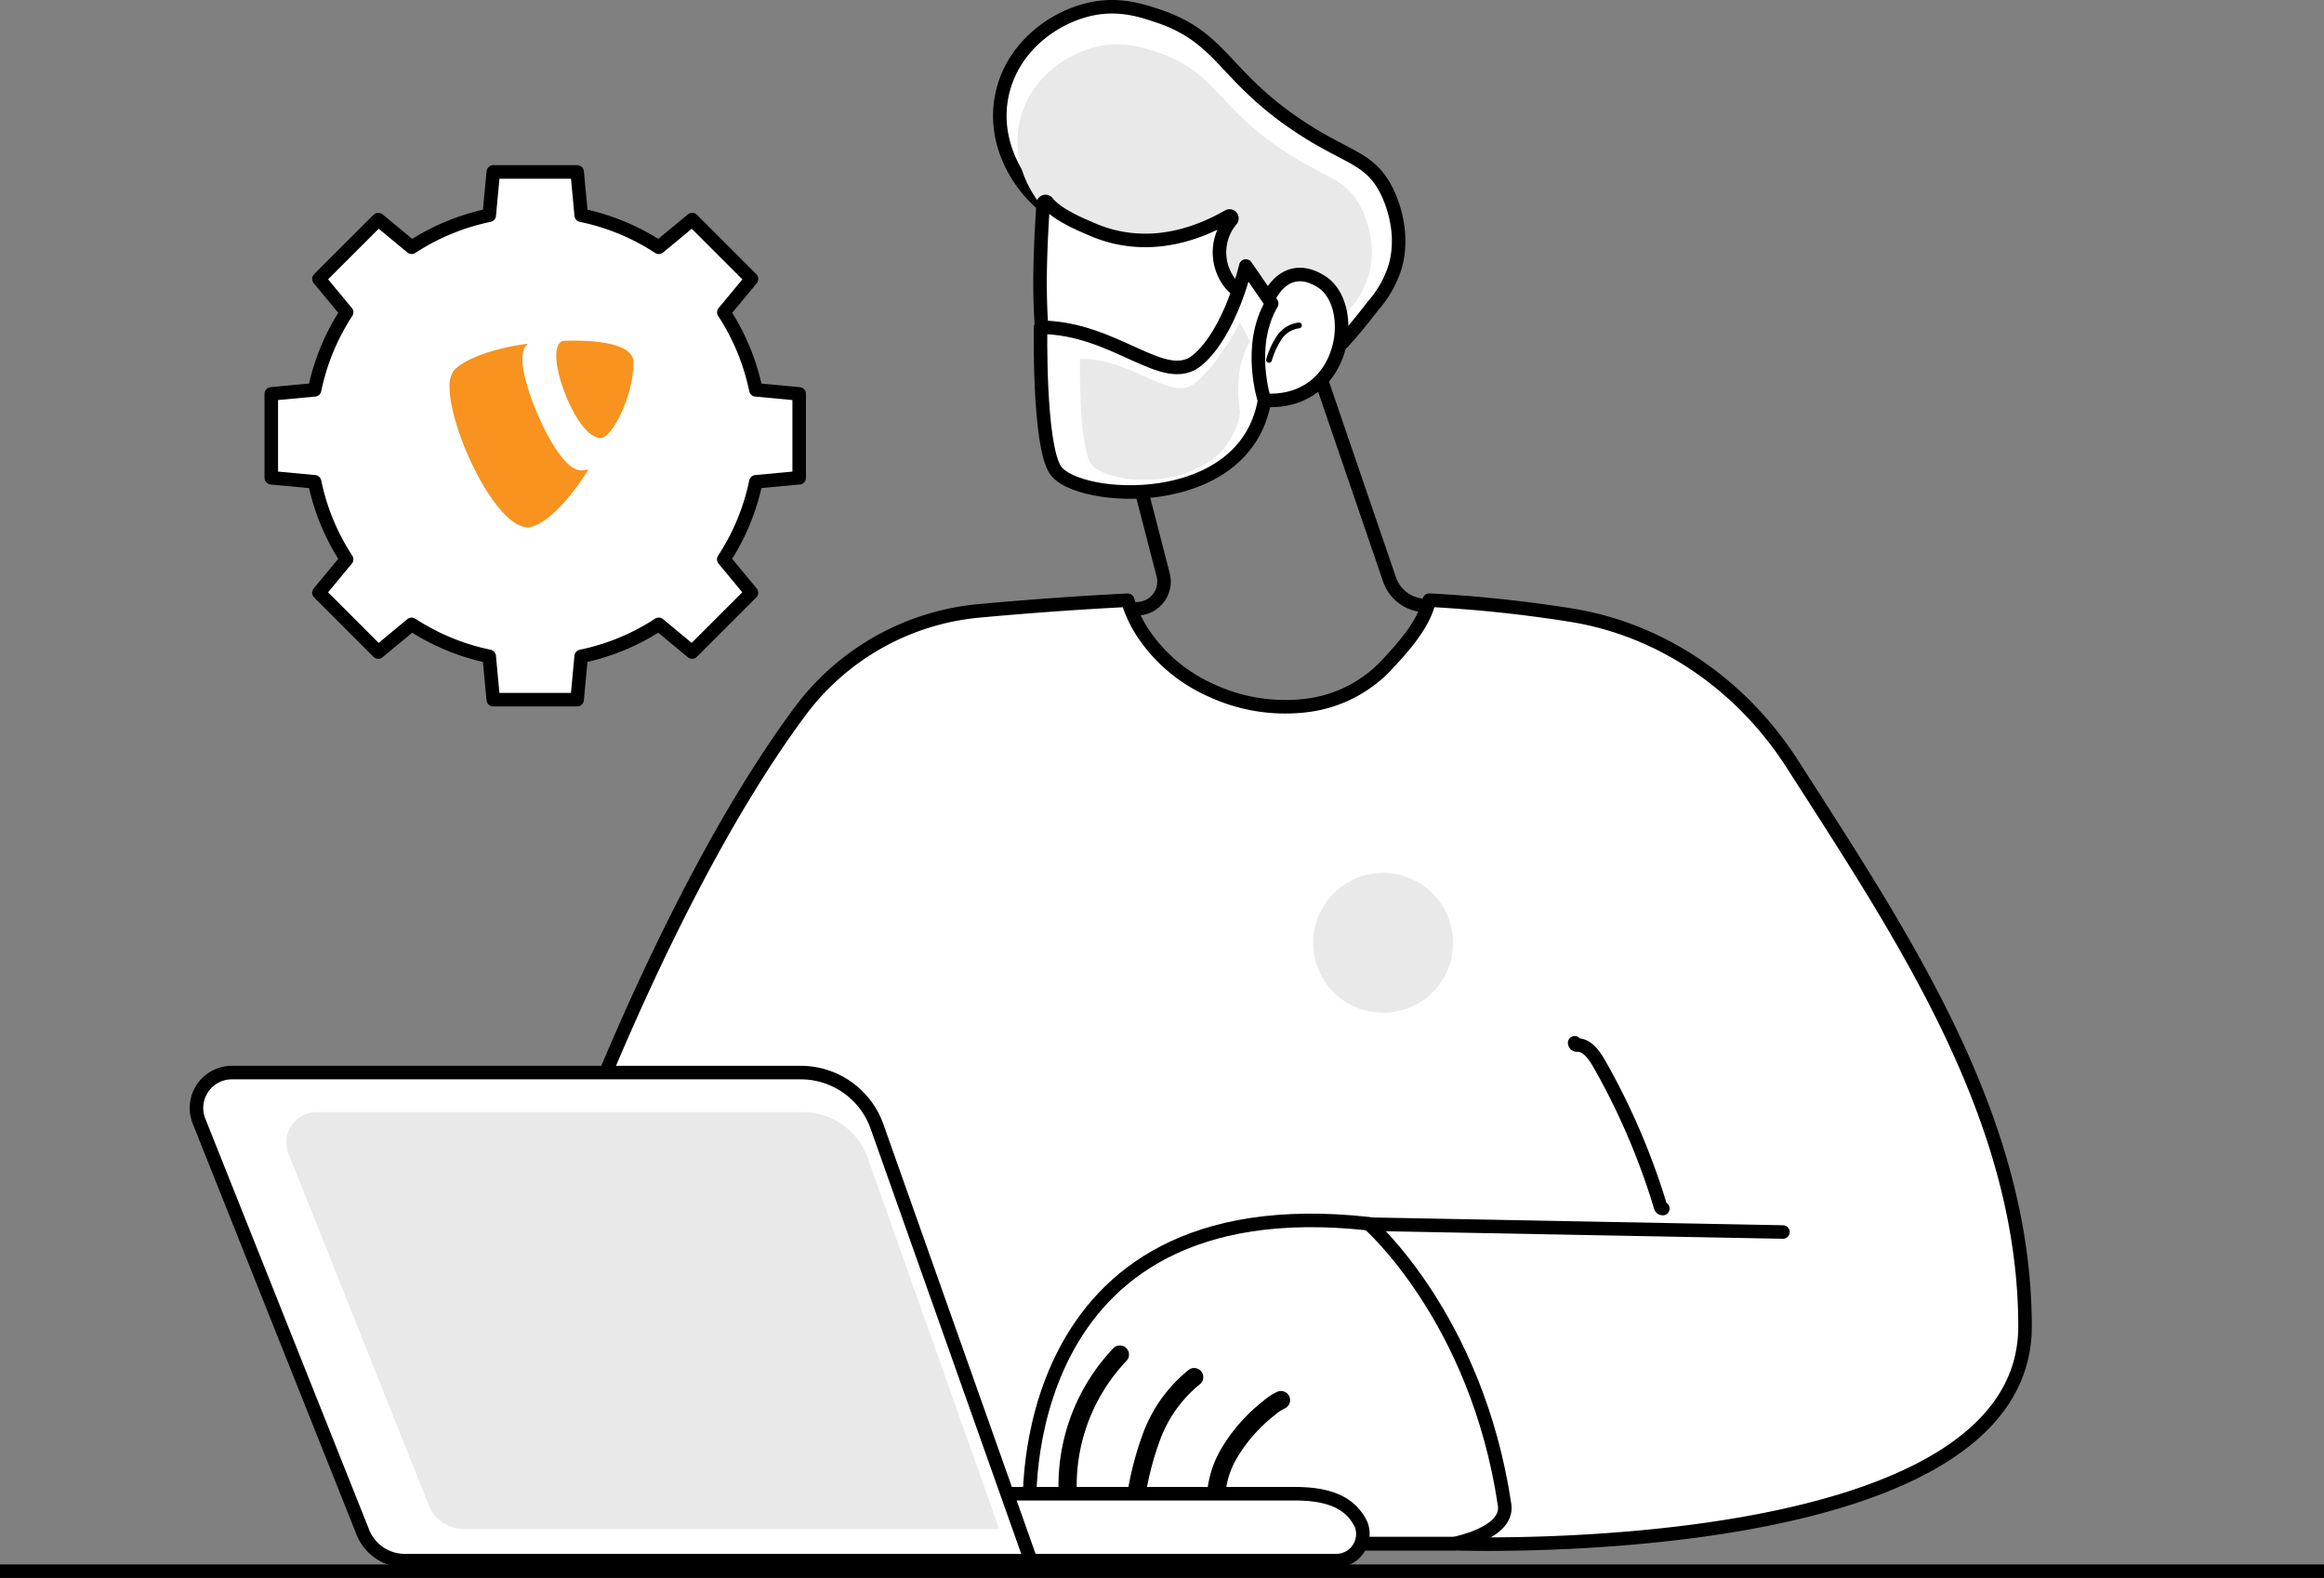 <?xml version="1.0" encoding="UTF-8"?>
<svg xmlns="http://www.w3.org/2000/svg" xmlns:xlink="http://www.w3.org/1999/xlink" id="for_sme_and_self_employed" data-name="for sme and self employed" width="515" height="349.781" viewBox="0 0 515 349.781">
  <rect x="0" y="0" width="515" height="349.781" fill="#808080" stroke="none"/>
  <defs>
    <clipPath id="clip-path">
      <rect id="Rectangle_194" data-name="Rectangle 194" width="515" height="349.781" fill="none"></rect>
    </clipPath>
  </defs>
  <g id="Group_222" data-name="Group 222" clip-path="url(#clip-path)">
    <path id="Path_287" data-name="Path 287" d="M270.51,170.766c-10.378-2.239-17.79-6.853-22.028-13.713-6.107-9.883-3.418-20.743-3.3-21.2a.525.525,0,0,1,.464-.391l6.762-.546a6.021,6.021,0,0,0,5.344-7.507l-7.6-29.434a.522.522,0,0,1,.177-.537c1.279-1.03,31.415-25.139,41.049-17.118a.518.518,0,0,1,.16.233l16.383,47.9a8.537,8.537,0,0,0,6.432,5.6l7.293,1.418a.523.523,0,0,1,.375.731,86.32,86.32,0,0,1-13.569,19.859c-9.468,10.221-19.98,15.482-30.758,15.482A34.009,34.009,0,0,1,270.51,170.766Z" fill="none" stroke="#000" stroke-linejoin="round" stroke-width="3"></path>
    <path id="Path_288" data-name="Path 288" d="M273.342,74.535c11.249,15.34,19.234,8.442,30.92-6.746a23.777,23.777,0,0,0,4.964-8.886c2.311-8.5-1.688-16.159-2.2-17.1-3.814-7.054-8.722-6.792-19.511-14.038-16.4-11.016-16.688-19.436-30.787-24.193C253,2.313,248.3.79,242.44,1.866c-8.531,1.565-18.214,8.39-20.425,19.3-2.8,13.819,7.958,26.348,17.264,28.656.329.082.66.155.983.226" fill="#fff"></path>
    <path id="Path_289" data-name="Path 289" d="M273.342,74.535c11.249,15.34,19.234,8.442,30.92-6.746a23.777,23.777,0,0,0,4.964-8.886c2.311-8.5-1.688-16.159-2.2-17.1-3.814-7.054-8.722-6.792-19.511-14.038-16.4-11.016-16.688-19.436-30.787-24.193C253,2.313,248.3.79,242.44,1.866c-8.531,1.565-18.214,8.39-20.425,19.3-2.8,13.819,7.958,26.348,17.264,28.656.329.082.66.155.983.226" fill="none" stroke="#000" stroke-linejoin="round" stroke-width="3"></path>
    <path id="Path_290" data-name="Path 290" d="M271.48,74.726c10,13.631,17.091,7.5,27.475-5.995a21.128,21.128,0,0,0,4.411-7.9c2.053-7.556-1.5-14.359-1.952-15.195-3.388-6.268-7.75-6.035-17.336-12.474-14.575-9.789-14.829-17.27-27.357-21.5-3.316-1.119-7.49-2.472-12.7-1.516-7.581,1.39-16.185,7.455-18.149,17.154-2.487,12.279,7.071,23.412,15.34,25.463.292.073.587.138.874.2" fill="#e9e9e9"></path>
    <path id="Path_291" data-name="Path 291" d="M251.069,103.627c-21.69-3.532-21.643-32.036-19.9-58.475a.522.522,0,0,1,.932-.288c2.073,2.648,6.962,4.726,10.2,6.1,6.363,2.7,16.651,4.416,29.524-2.8.164-.092.3-.167.4-.223a.522.522,0,0,1,.653.789,11.151,11.151,0,0,0-.555,13.7c1.364,1.829,3.38,3.537,8.8,3.7.466-1.025,2.049-4.015,5.024-4.98,2.081-.675,4.374-.211,6.817,1.38,4.018,2.617,5.5,9.541,3.365,15.764-2.414,7.05-8.441,10.929-16.134,10.422-1.131,2.29-8.269,15.33-24.088,15.33a31.355,31.355,0,0,1-5.041-.42" fill="#fff"></path>
    <path id="Path_292" data-name="Path 292" d="M251.069,103.627c-21.69-3.532-21.643-32.036-19.9-58.475a.522.522,0,0,1,.932-.288c2.073,2.648,6.962,4.726,10.2,6.1,6.363,2.7,16.651,4.416,29.524-2.8.164-.092.3-.167.4-.223a.522.522,0,0,1,.653.789,11.151,11.151,0,0,0-.555,13.7c1.364,1.829,3.38,3.537,8.8,3.7.466-1.025,2.049-4.015,5.024-4.98,2.081-.675,4.374-.211,6.817,1.38,4.018,2.617,5.5,9.541,3.365,15.764-2.414,7.05-8.441,10.929-16.134,10.422-1.131,2.29-8.269,15.33-24.088,15.33A31.355,31.355,0,0,1,251.069,103.627Z" fill="none" stroke="#000" stroke-linejoin="round" stroke-width="3"></path>
    <path id="Path_293" data-name="Path 293" d="M281.218,80.409a.637.637,0,0,0,.6-.431,17.881,17.881,0,0,1,2.136-4.712,5.525,5.525,0,0,1,3.943-2.493.638.638,0,0,0,.592-.68.65.65,0,0,0-.679-.592,6.786,6.786,0,0,0-4.892,3.022,18.874,18.874,0,0,0-2.306,5.043.637.637,0,0,0,.4.809.644.644,0,0,0,.206.034"></path>
    <path id="Path_294" data-name="Path 294" d="M276.076,58.958s-3.387,14.705-10.719,20.864-18.06-7.169-34.768-7.275c0,0-.461,25.905,3.263,31.606,4.7,7.195,42,9.657,46.371-15.359,0,0-3.969-12.036,1.587-21.509Z" fill="#fff"></path>
    <path id="Path_295" data-name="Path 295" d="M276.076,58.958s-3.387,14.705-10.719,20.864-18.06-7.169-34.768-7.275c0,0-.461,25.905,3.263,31.606,4.7,7.195,42,9.657,46.371-15.359,0,0-3.969-12.036,1.587-21.509Z" fill="none" stroke="#000" stroke-linejoin="round" stroke-width="3"></path>
    <path id="Path_296" data-name="Path 296" d="M274.782,71.5s-4.492,8.818-9.885,13.348S251.611,79.575,239.32,79.5c0,0-.339,19.056,2.4,23.25,3.458,5.293,29.9,7.1,33.112-11.3,0,0-1.92-8.855,2.167-15.823Z" fill="#e9e9e9"></path>
    <path id="Path_297" data-name="Path 297" d="M177.239,157.756a55.79,55.79,0,0,1,39.729-22.349c9.012-.83,20.31-1.714,32.914-2.358a28.776,28.776,0,0,0,2.922,6.537A35.326,35.326,0,0,0,268.553,153.1a38.879,38.879,0,0,0,20.489,3.333,29.165,29.165,0,0,0,18.038-8.813c3.845-4.143,8.459-9.15,9.641-14.581a297.5,297.5,0,0,1,31.176,3.275c20.482,3.208,38.119,15.612,49.306,33.067,24.4,38.079,51.543,78.28,51.543,124.655,0,52.726-126.575,48.146-126.575,48.146H198.764l-78.912-67.045s24.562-73.046,57.387-117.379" fill="#fff"></path>
    <path id="Path_298" data-name="Path 298" d="M177.239,157.756a55.79,55.79,0,0,1,39.729-22.349c9.012-.83,20.31-1.714,32.914-2.358a28.776,28.776,0,0,0,2.922,6.537A35.326,35.326,0,0,0,268.553,153.1a38.879,38.879,0,0,0,20.489,3.333,29.165,29.165,0,0,0,18.038-8.813c3.845-4.143,8.459-9.15,9.641-14.581a297.5,297.5,0,0,1,31.176,3.275c20.482,3.208,38.119,15.612,49.306,33.067,24.4,38.079,51.543,78.28,51.543,124.655,0,52.726-126.575,48.146-126.575,48.146H198.764l-78.912-67.045S144.414,202.089,177.239,157.756Z" fill="none" stroke="#000" stroke-linejoin="round" stroke-width="3"></path>
    <path id="Path_299" data-name="Path 299" d="M333.423,333.609c.932,6.291-11.252,8.572-11.252,8.572H284.412l-56.228-7.227s-4.389-72.447,75.106-63.7C303.29,271.259,327.278,292.127,333.423,333.609Z" fill="none" stroke="#000" stroke-linejoin="round" stroke-width="3"></path>
    <path id="Path_300" data-name="Path 300" d="M269.6,335.756a.5.5,0,0,0,.076-.006.521.521,0,0,0,.441-.592,20.308,20.308,0,0,1,2.678-12.692,35.644,35.644,0,0,1,8.777-9.964,11.087,11.087,0,0,1,2.491-1.661.522.522,0,1,0-.419-.956,11.946,11.946,0,0,0-2.734,1.809,36.648,36.648,0,0,0-9.026,10.261,21.349,21.349,0,0,0-2.8,13.354A.522.522,0,0,0,269.6,335.756Z" fill="none" stroke="#000" stroke-linejoin="round" stroke-width="3"></path>
    <path id="Path_301" data-name="Path 301" d="M251.423,334.714a.523.523,0,0,0,.517-.449,68.381,68.381,0,0,1,3.765-15.709,30.133,30.133,0,0,1,9.239-12.875.522.522,0,1,0-.636-.828,31.159,31.159,0,0,0-9.573,13.315,69.425,69.425,0,0,0-3.83,15.95.523.523,0,0,0,.444.591A.629.629,0,0,0,251.423,334.714Z" fill="none" stroke="#000" stroke-linejoin="round" stroke-width="3"></path>
    <path id="Path_302" data-name="Path 302" d="M236.864,334.714a.436.436,0,0,0,.062,0,.522.522,0,0,0,.457-.58,41.594,41.594,0,0,1,11.15-33.5.523.523,0,0,0-.712-.765,42.731,42.731,0,0,0-11.475,34.387A.522.522,0,0,0,236.864,334.714Z" fill="none" stroke="#000" stroke-linejoin="round" stroke-width="3"></path>
    <path id="Path_303" data-name="Path 303" d="M90.876,345.94h205.1a6.042,6.042,0,0,0,3.43-1,5.926,5.926,0,0,0,2.233-6.979c-2.419-5.072-7.418-6.857-14.808-6.857H77.418l2.718,7.386a11.465,11.465,0,0,0,10.74,7.45" fill="#fff"></path>
    <path id="Path_304" data-name="Path 304" d="M90.876,345.94h205.1a6.042,6.042,0,0,0,3.43-1,5.926,5.926,0,0,0,2.233-6.979c-2.419-5.072-7.418-6.857-14.808-6.857H77.418l2.718,7.386A11.465,11.465,0,0,0,90.876,345.94Z" fill="none" stroke="#000" stroke-linejoin="round" stroke-width="3"></path>
    <path id="Path_305" data-name="Path 305" d="M89.715,345.94a10.018,10.018,0,0,1-9.307-6.31L44.1,248.508a7.85,7.85,0,0,1,7.292-10.756H177.443a17.931,17.931,0,0,1,16.9,11.946l34.082,96.242Z" fill="#fff"></path>
    <path id="Path_306" data-name="Path 306" d="M89.715,345.94a10.018,10.018,0,0,1-9.307-6.31L44.1,248.508a7.85,7.85,0,0,1,7.292-10.756H177.443a17.931,17.931,0,0,1,16.9,11.946l34.082,96.242Z" fill="none" stroke="#000" stroke-linejoin="round" stroke-width="3"></path>
    <path id="Path_307" data-name="Path 307" d="M102.907,338.94a8.561,8.561,0,0,1-7.953-5.392L63.931,255.69a6.706,6.706,0,0,1,6.23-9.189h107.7a15.322,15.322,0,0,1,14.443,10.207l29.12,82.232Z" fill="#e9e9e9"></path>
    <path id="Path_308" data-name="Path 308" d="M303.4,271.354l91.7,1.74h.01" fill="none" stroke="#000" stroke-linecap="round" stroke-linejoin="round" stroke-width="3"></path>
    <path id="Path_309" data-name="Path 309" d="M348.947,231.152a.521.521,0,0,0,.521.505h.018c2.248-.089,3.878,2.333,4.912,4.15a153.2,153.2,0,0,1,13.587,31.714.522.522,0,0,0,.5.372" fill="none" stroke="#000" stroke-linecap="round" stroke-linejoin="round" stroke-width="3"></path>
    <line id="Line_48" data-name="Line 48" x2="515" transform="translate(0 348.281)" fill="none" stroke="#000" stroke-linejoin="round" stroke-width="3"></line>
    <path id="Path_310" data-name="Path 310" d="M322,209a15.5,15.5,0,1,1-15.5-15.5A15.5,15.5,0,0,1,322,209" fill="#e9e9e9"></path>
    <path id="Path_311" data-name="Path 311" d="M76.809,69.225a49.668,49.668,0,0,0-7.092,17.186l-9.6.9V105.9l9.6.9a49.631,49.631,0,0,0,7.091,17.186l-6.129,7.4,13.142,13.142,7.4-6.13a49.657,49.657,0,0,0,17.186,7.092l.9,9.6,18.585,0,.9-9.6a49.649,49.649,0,0,0,17.186-7.092l7.4,6.13,13.142-13.143-6.129-7.4A49.63,49.63,0,0,0,167.5,106.8l9.6-.9V87.315l-9.6-.9a49.649,49.649,0,0,0-7.093-17.184l6.129-7.4L153.393,48.68l-7.4,6.129A49.636,49.636,0,0,0,128.8,47.716l-.9-9.6H109.315l-.9,9.6a49.641,49.641,0,0,0-17.185,7.091l-7.4-6.129L70.68,61.821Z" fill="#fff"></path>
    <path id="Path_312" data-name="Path 312" d="M76.809,69.225a49.668,49.668,0,0,0-7.092,17.186l-9.6.9V105.9l9.6.9a49.631,49.631,0,0,0,7.091,17.186l-6.129,7.4,13.142,13.142,7.4-6.13a49.657,49.657,0,0,0,17.186,7.092l.9,9.6,18.585,0,.9-9.6a49.649,49.649,0,0,0,17.186-7.092l7.4,6.13,13.142-13.143-6.129-7.4A49.63,49.63,0,0,0,167.5,106.8l9.6-.9V87.315l-9.6-.9a49.649,49.649,0,0,0-7.093-17.184l6.129-7.4L153.393,48.68l-7.4,6.129A49.636,49.636,0,0,0,128.8,47.716l-.9-9.6H109.315l-.9,9.6a49.641,49.641,0,0,0-17.185,7.091l-7.4-6.129L70.68,61.821Z" fill="none" stroke="#000" stroke-linejoin="round" stroke-width="3"></path>
    <path id="Path_313" data-name="Path 313" d="M115.761,79.822c0-2.251.54-2.986,1.275-3.631-6.377.735-14.075,3.091-16.581,6.092a6.238,6.238,0,0,0-.84,3.436c0,9.514,10.159,31.153,17.316,31.153,3.332,0,8.929-5.447,13.491-12.845a5.188,5.188,0,0,1-1.711.24c-5.252-.015-12.95-18.368-12.95-24.445" fill="#f7931e"></path>
    <path id="Path_314" data-name="Path 314" d="M124.795,75.541c-4.776,1.261,2.637,21.583,8.328,21.583,2.446,0,7.263-9.229,7.263-16.822,0-4.149-8.227-5.015-15.591-4.761" fill="#f7931e"></path>
  </g>
</svg>
